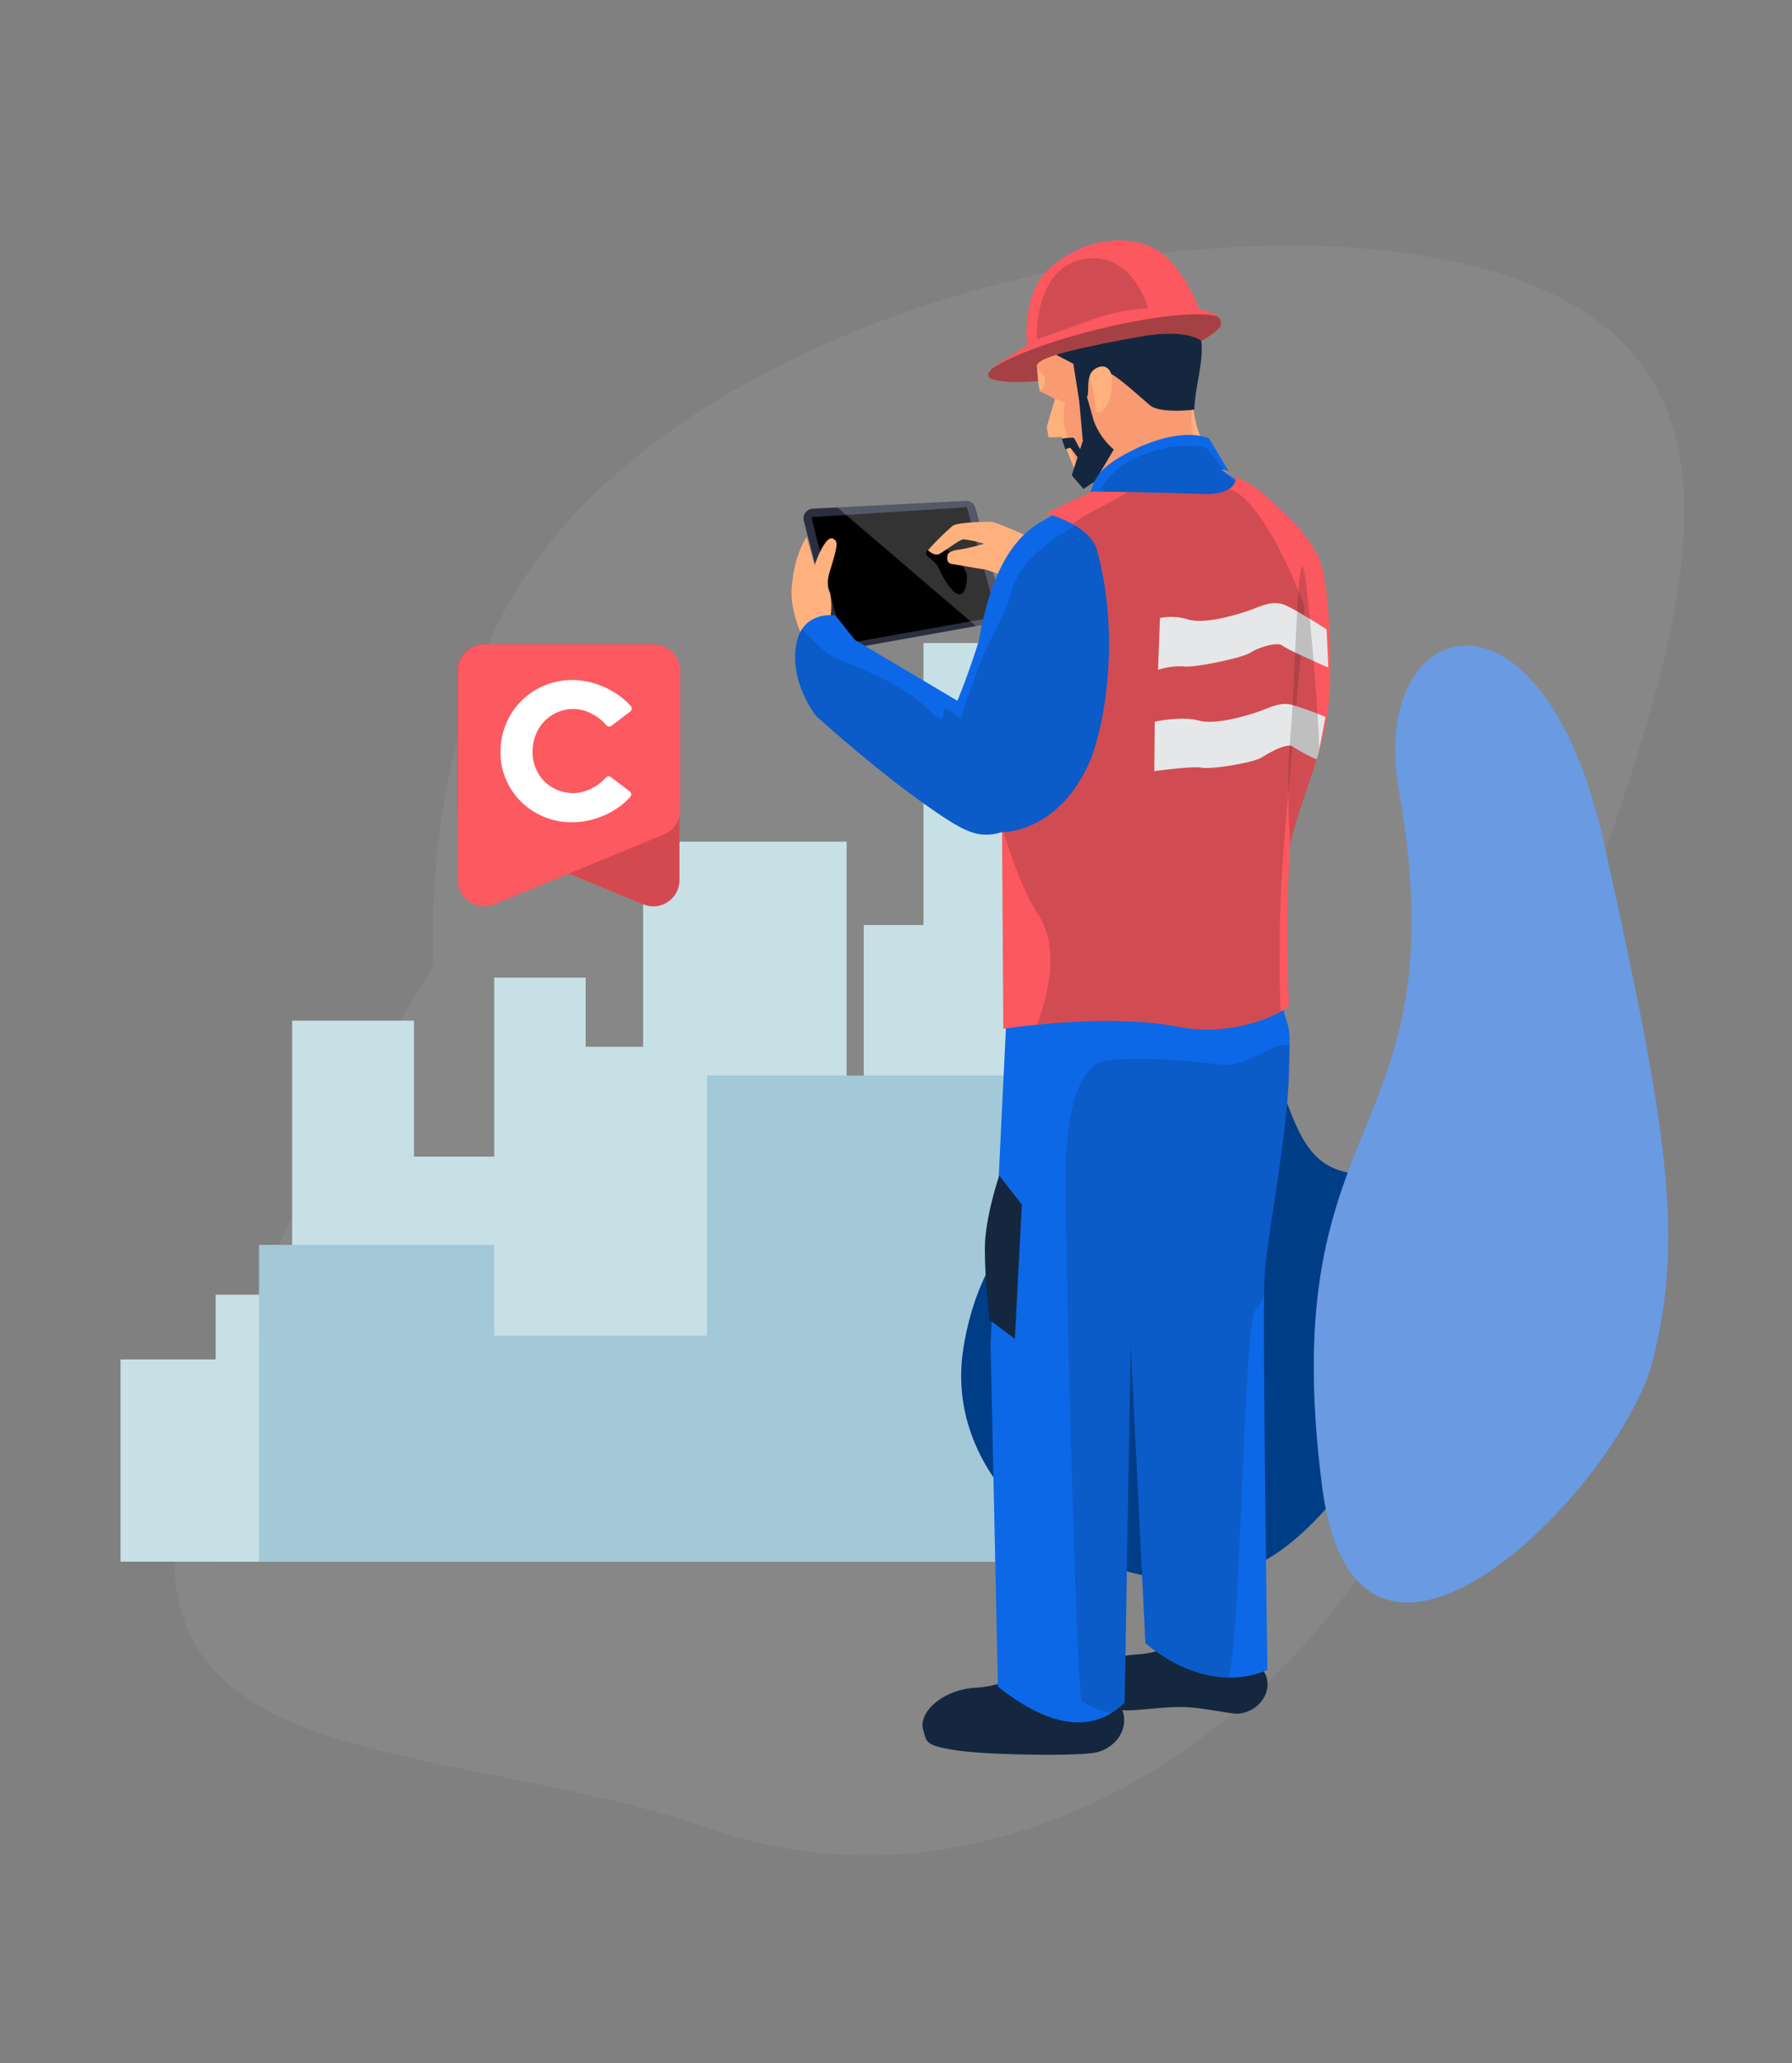 <?xml version="1.0" encoding="UTF-8"?> <svg xmlns="http://www.w3.org/2000/svg" xmlns:xlink="http://www.w3.org/1999/xlink" id="_2" data-name="2" viewBox="0 0 274.21 315.61"><rect x="0" y="0" width="274.21" height="315.61" fill="#808080" stroke="none"/><defs><style>.cls-1{fill:#0d68e7;}.cls-2{fill:#ffb17d;}.cls-3{fill:#fc585f;}.cls-4{fill:none;}.cls-18,.cls-21,.cls-24,.cls-5{opacity:0.2;}.cls-6{fill:#a5a5a5;}.cls-7{fill:#c7e0e5;}.cls-8{fill:#a3c8d8;}.cls-9{fill:#d44950;}.cls-10{fill:#fd5960;}.cls-11,.cls-24{fill:#fff;}.cls-12{fill:#003d87;}.cls-13{fill:#699ae2;}.cls-14{fill:#15273f;}.cls-15{clip-path:url(#clip-path);}.cls-16{opacity:0.13;}.cls-17{clip-path:url(#clip-path-2);}.cls-18{fill:#dd3c48;}.cls-19{clip-path:url(#clip-path-3);}.cls-20,.cls-21{fill:#231f20;}.cls-20{opacity:0.4;}.cls-22{fill:#2b2e40;}.cls-23{clip-path:url(#clip-path-4);}.cls-25{clip-path:url(#clip-path-5);}.cls-26{clip-path:url(#clip-path-6);}.cls-27{clip-path:url(#clip-path-7);}.cls-28{fill:#e6e7e8;}</style><clipPath id="clip-path"><path class="cls-1" d="M154.76,140.08l-3.18,65.52L152.7,258c7.33,5.78,14.11,7.56,19.39,2.46l.93-54.71,2.25,45.58c5.31,4.52,12.39,6.85,18.67,4.1,0,0-.78-54.27-.46-60,.34-6,3.51-21.59,3.75-31.13.27-10.68.24-3.33-2.76-17.76C190.93,129.56,161.83,137.78,154.76,140.08Z"></path></clipPath><clipPath id="clip-path-2"><path class="cls-2" d="M185.35,70.08s-3.06-4.54-2.73-9.32,2-11.16-4.1-13.74-13.78-2.3-17.27.92c-4.17,3.84-2.12,11.92-2.12,11.92L161.45,61l-1.28,4.31.28,1.6,2-.07,1.8,4.51a2.86,2.86,0,0,0,2.46,1.8l.36,0,3.13-.5,1.75,0-1.73,3.57,22.31.58Z"></path></clipPath><clipPath id="clip-path-3"><path class="cls-3" d="M183.85,52.15s-2.11-2-9.51-.65-15.84,3-15.7,4.52l.22,2.26s-4.32.5-6.87-.23c-2.05-.59.37-2.26,2.26-3.38,1.46-.86,2.95-1.91,2.95-1.91s-1.11-7.69,3.43-11.76c4.1-3.69,10.18-5.37,15.11-3.42s7.77,9.74,7.77,9.74,3.43.37,3.32,2.32C186.78,50.52,183.85,52.15,183.85,52.15Z"></path></clipPath><clipPath id="clip-path-4"><path class="cls-4" d="M147.7,76.63l-23.33,1.18A1.5,1.5,0,0,0,123,79.69l4.77,18.51a1.51,1.51,0,0,0,1.72,1.12l22.9-4.1a1.5,1.5,0,0,0,1.19-1.89l-4.32-15.6A1.51,1.51,0,0,0,147.7,76.63Z"></path></clipPath><clipPath id="clip-path-5"><path class="cls-1" d="M121.87,98.44c1-5.12,5.95-4.3,5.95-4.3l3,3.75,15.68,9.3s1.67-4,3.27-9.12c1.58-9,4.43-15.32,9.53-18.24L169,74.22l2.46-2.48,12.59-4.16a7.13,7.13,0,0,0,1.54,2.83c3.46,3.91,10.11,6.07,14.65,13,1,1.45,3.17,14.14,1.82,24.69-1.66,13-5.66,16.35-5.66,16.35l-2,29.19L157,153.51,156,137s-2.69-7.5-2.64-9.73c-2.9.86-4.82.43-8.67-2.08-9.31-6.07-19.84-15.71-19.84-15.71S120.73,104.32,121.87,98.44Z"></path></clipPath><clipPath id="clip-path-6"><path class="cls-1" d="M188,72.06l-3-5s-4.43-2.26-13.09,2.55c-4.09,2.28-4.44,3.85-5.15,6C170.88,73.54,185,70.75,188,72.06Z"></path></clipPath><clipPath id="clip-path-7"><path class="cls-3" d="M189.14,73s.25,2.82-5.31,2.57-16.71-.38-16.71-.38L160,78.51s6.79,1.7,7.87,5.65c3.81,14,.84,28-1.21,32.55-4.92,10.88-13.33,10.57-13.33,10.57l.2,30.09s15.69-2.47,26.77-.31c9.31,1.81,17.1-2.73,16.93-3.39a237.73,237.73,0,0,1,.13-23.81c.2-3.27,3.94-11.83,5.43-18.61s.58-22.64-.9-25.72c-1.9-4-3.94-5.66-7.19-8.77S189.14,73,189.14,73Z"></path></clipPath></defs><g class="cls-5"><path class="cls-6" d="M120.53,229.35C75.65,214,54.39,157.39,73.05,103S186.33,27.08,231.21,42.47s23,61.9,4.37,116.29S165.42,244.75,120.53,229.35Z"></path><path class="cls-6" d="M73,103C77.42,90.1,86.26,78.46,99.29,68.39c11.55-8.93,26.42-16.49,43-21.87,31.49-10.23,66.4-11.83,88.95-4.1,10.92,3.75,18.25,9.4,22.4,17.29,4.65,8.82,5.32,20.31,2.09,36.14-2.9,14.18-8.59,30.28-14.63,47.34-1.79,5.07-3.64,10.31-5.45,15.58a122.79,122.79,0,0,1-19.55,36.16,107.16,107.16,0,0,1-28.17,25.34,86.74,86.74,0,0,1-33.09,12.25A72.48,72.48,0,0,1,91.51,210.8a86.79,86.79,0,0,1-18.6-30,107.3,107.3,0,0,1-6.68-37.29A122.58,122.58,0,0,1,73,103Zm173.09,25.6c9.67-28.2,16.12-52.35,7.44-68.82-4.14-7.86-11.45-13.5-22.34-17.23-22.52-7.73-57.41-6.12-88.87,4.09C106.66,58.2,81.43,78.75,73.11,103c-9,26.29-9,53.91-.09,77.76s25.84,41.08,47.53,48.52,45.59,4.2,67.31-9.12S226.5,185,235.52,158.74c1.81-5.28,3.67-10.52,5.46-15.59S244.46,133.32,246.09,128.58Z"></path><path class="cls-6" d="M109.25,279.81c-44.88-15.4-97.23-6.53-78.58-60.92S124,45.38,168.85,60.78s74.1,94.05,55.44,148.43S154.13,295.21,109.25,279.81Z"></path><path class="cls-6" d="M30.62,218.87c4.71-13.75,12.94-31.44,23.15-49.82a457.48,457.48,0,0,1,36.11-55.42c14.47-18.85,28.28-33.09,41-42.34,14.67-10.62,27.44-14.17,38-10.56a60,60,0,0,1,16,8.57,84.35,84.35,0,0,1,14.2,13.48c8.59,10.2,16,23.19,21.33,37.58a153.57,153.57,0,0,1,9.42,44.88,130,130,0,0,1-.7,22.62,105.16,105.16,0,0,1-4.82,21.37,122.77,122.77,0,0,1-19.54,36.16,107.5,107.5,0,0,1-28.17,25.34A87,87,0,0,1,143.54,283a72.69,72.69,0,0,1-34.31-3.12C98,276,86.56,273.73,75.46,271.51c-20.3-4.06-37.83-7.56-45.14-19.21a25.09,25.09,0,0,1-3.58-13.56C26.71,233.07,28,226.57,30.62,218.87Zm193.62-9.68c8.76-25.55,7.31-58.75-3.9-88.8s-30.47-52.34-51.51-59.56c-10.48-3.6-23.21,0-37.84,10.55-12.75,9.24-26.55,23.48-41,42.32C61.21,151.17,39.1,194.5,30.73,218.91c-5.05,14.71-5.15,25.62-.3,33.34,7.27,11.6,24.78,15.1,45.05,19.15,11.1,2.22,22.58,4.51,33.78,8.36,21.69,7.44,45.6,4.2,67.31-9.13S215.22,235.49,224.24,209.19Z"></path></g><rect class="cls-7" x="18.44" y="207.94" width="21.2" height="30.94"></rect><rect class="cls-7" x="44.7" y="156.12" width="18.65" height="82.76"></rect><rect class="cls-7" x="49.03" y="176.92" width="35.82" height="61.96"></rect><rect class="cls-7" x="33" y="198.04" width="21.02" height="40.84"></rect><rect class="cls-7" x="75.63" y="149.54" width="13.98" height="89.34"></rect><rect class="cls-7" x="98.41" y="128.74" width="31.14" height="110.14"></rect><rect class="cls-7" x="141.31" y="98.36" width="21.17" height="140.52"></rect><rect class="cls-7" x="84.85" y="160.12" width="33.14" height="78.76"></rect><rect class="cls-7" x="132.17" y="141.5" width="18.27" height="97.38"></rect><rect class="cls-7" x="125.59" y="208.16" width="13.34" height="30.72"></rect><rect class="cls-7" x="143.86" y="177.43" width="26.59" height="61.45"></rect><rect class="cls-8" x="39.64" y="204.3" width="86.29" height="34.58"></rect><rect class="cls-8" x="39.64" y="190.42" width="35.98" height="48.47"></rect><rect class="cls-8" x="108.19" y="164.52" width="48.87" height="74.36"></rect><path class="cls-9" d="M72.51,127.66l26,10.7a4,4,0,0,0,5.46-3.65V102.58a4,4,0,0,0-4-4H74a4,4,0,0,0-4,4V124A3.94,3.94,0,0,0,72.51,127.66Z"></path><path class="cls-10" d="M101.53,127.66l-26,10.7a4,4,0,0,1-5.46-3.65V102.58a4,4,0,0,1,4-4h26a4,4,0,0,1,4,4V124A4,4,0,0,1,101.53,127.66Z"></path><path class="cls-11" d="M82.07,124.38a10.61,10.61,0,0,1-4-3.88A10.38,10.38,0,0,1,76.59,115a10.9,10.9,0,0,1,5.49-9.54,10.94,10.94,0,0,1,5.5-1.44,11.52,11.52,0,0,1,3.59.58,12.81,12.81,0,0,1,3.28,1.6,11.19,11.19,0,0,1,2.08,1.8.58.58,0,0,1-.1.84l-2.86,2.18a.59.59,0,0,1-.82-.12,6.85,6.85,0,0,0-2-1.61,5.94,5.94,0,0,0-2.94-.84,6.21,6.21,0,0,0-3.22.86,6.06,6.06,0,0,0-2.27,2.36,6.74,6.74,0,0,0-.82,3.33,6.41,6.41,0,0,0,.82,3.23,5.87,5.87,0,0,0,2.27,2.26,6.37,6.37,0,0,0,3.22.82,6,6,0,0,0,2.87-.8,6.76,6.76,0,0,0,2-1.53.6.6,0,0,1,.81-.11l2.86,2.18a.57.57,0,0,1,.1.83,10.33,10.33,0,0,1-2,1.75,12.68,12.68,0,0,1-3.25,1.56,11.49,11.49,0,0,1-3.6.58A11,11,0,0,1,82.07,124.38Z"></path><path class="cls-12" d="M192,239.45c-19.45,8.54-48.38-9.48-44.59-33.2s20.87-21.82,14.23-44.58,11.38-57.39,24.66-23.72S196,180.37,212,179.69C234.24,178.74,211.47,230.92,192,239.45Z"></path><path class="cls-13" d="M252.94,208c-4.8,19.19-45.34,61-50.66,19.19-7.47-58.65,21.33-51.72,11.73-106.65-4.6-26.31,21.86-34.66,31.46,8.54S257.74,188.82,252.94,208Z"></path><path class="cls-14" d="M190.43,250c.46,1.05,3.27,6.24,3.27,6.24,1,2.58-1,5.47-4,5.87-1.3.17-5.66-1-9-1-3.86,0-7.47.8-9.8.39-4.07-.72-3.82-1.09-4.28-2.95-.55-2.22,2.63-5.24,7.21-5.48a15,15,0,0,0,8.52-3.15Z"></path><path class="cls-14" d="M167.91,254.47c.54,1.18,3.78,7,3.78,7,1.2,2.89-1,6.18-4.42,6.67s-16.56.31-21.16-.44-4.32-1.17-4.87-3.25c-.65-2.5,2.88-5.95,8-6.29a16.89,16.89,0,0,0,9.56-3.67Z"></path><path class="cls-1" d="M154.76,140.08l-3.18,65.52L152.7,258c7.33,5.78,14.11,7.56,19.39,2.46l.93-54.71,2.25,45.58c5.31,4.52,12.39,6.85,18.67,4.1,0,0-.78-54.27-.46-60,.34-6,3.51-21.59,3.75-31.13.27-10.68.24-3.33-2.76-17.76C190.93,129.56,161.83,137.78,154.76,140.08Z"></path><g class="cls-15"><path class="cls-16" d="M165.54,260.19c-.86-1.32-2.67-73.38-2.45-82.19s2.23-13.93,4.84-15.34,15.27-.35,18.39.15,5.64-1.31,8.87-2.68,7.59,2.65,6,7.59-6.65,30.92-9,32.54c-2.07,1.45-2.26,55.61-4.56,57C180.8,261.48,171,264.26,165.54,260.19Z"></path></g><path class="cls-14" d="M152.91,179.81l3.45,4.45-1.06,20.55-3.89-2.92s-.71-6-.71-10.85S152.91,179.81,152.91,179.81Z"></path><path class="cls-2" d="M185.35,70.08s-3.06-4.54-2.73-9.32,2-11.16-4.1-13.74-13.78-2.3-17.27.92c-4.17,3.84-2.12,11.92-2.12,11.92L161.45,61l-1.28,4.31.28,1.6,2-.07,1.8,4.51a2.86,2.86,0,0,0,2.46,1.8l.36,0,3.13-.5,1.75,0-1.73,3.57,22.31.58Z"></path><g class="cls-17"><path class="cls-18" d="M188.9,70.37c-.91-.4-4.8-.73-6-3.06s-.15-5.63-.4-7.26-4.73-12.51-10.12-11.82-13.23,2.68-14.18,5.1,1.4,3.4,1.7,4.54a2.1,2.1,0,0,1-.79,2L163,61.65a13.17,13.17,0,0,0-.22,3.18,41.35,41.35,0,0,0,1.83,5.94L164,72.7s5.91,2.41,6.2,2.38S188.9,70.37,188.9,70.37Z"></path></g><path class="cls-14" d="M182.76,62.66s-5.25.66-6.81-.68c-4.36-3.76-8.37-7.68-9.29-4.17-.29,1.1,0,2.36-.35,3a1.32,1.32,0,0,1-1.16.59l-.91-5.76-5.17-2.69s1.77-4,1.19-2-2.61-1.21-2.61-1.21,1.44-6.14,7.22-6.3,10-3,13.49,0C187,50.82,183,55.74,182.76,62.66Z"></path><path class="cls-2" d="M166.81,58a16.1,16.1,0,0,1,.77,4.7c0,.92,2.33.58,2.58-3.85C170.42,54.16,166.26,56.45,166.81,58Z"></path><path class="cls-3" d="M183.85,52.15s-2.11-2-9.51-.65-15.84,3-15.7,4.52l.22,2.26s-4.32.5-6.87-.23c-2.05-.59.37-2.26,2.26-3.38,1.46-.86,2.95-1.91,2.95-1.91s-1.11-7.69,3.43-11.76c4.1-3.69,10.18-5.37,15.11-3.42s7.77,9.74,7.77,9.74,3.43.37,3.32,2.32C186.78,50.52,183.85,52.15,183.85,52.15Z"></path><g class="cls-19"><ellipse class="cls-20" cx="168.85" cy="53.67" rx="18.92" ry="3.41" transform="translate(-7.93 41.89) rotate(-13.82)"></ellipse></g><path class="cls-21" d="M175.68,47.19c-6.32.26-8.93,2.05-17,4.68,0,0-.65-11,7.35-12.27C173.44,38.46,175.68,47.19,175.68,47.19Z"></path><path class="cls-14" d="M165.15,61.38l.54,6.06L164,72.7l1.79,2.09,1.75-1.15,2.89-4.88a10.8,10.8,0,0,1-3.09-4.45c-.64-2.37-1-3.52-1-3.52Z"></path><path class="cls-14" d="M162.48,67.12,163,68.7l.79-.21L165,70.08s.84-1,.46-1.23-.92-1.77-1.21-1.89A7.55,7.55,0,0,0,162.48,67.12Z"></path><path class="cls-22" d="M147.7,76.63l-23.33,1.18A1.5,1.5,0,0,0,123,79.69l4.77,18.51a1.51,1.51,0,0,0,1.72,1.12l22.9-4.1a1.5,1.5,0,0,0,1.19-1.89l-4.32-15.6A1.51,1.51,0,0,0,147.7,76.63Z"></path><polygon points="147.95 77.59 124.17 79.1 129 98.53 152.59 94.32 147.95 77.59"></polygon><g class="cls-23"><path class="cls-24" d="M126.66,76.37l23.62,20.21,3-.43s-2.29-21.3-2.68-21.33S126.66,76.37,126.66,76.37Z"></path></g><path d="M145.3,84.44c1.09,1,2.66,2.54,2.65,3.72,0,3.2-1.52,4.63-4.41-1.44-.64-1.33-2.43-1.63-1.64-2.5A2.44,2.44,0,0,1,145.3,84.44Z"></path><path class="cls-2" d="M159.44,83.06s-6.59-3.15-7.75-3.22-5.05.08-5.86.55A37.7,37.7,0,0,0,142,84.17s1,1,1.78.53c1.1-.61,3-2.12,3.63-2.21a17.69,17.69,0,0,1,3.18.69,30.93,30.93,0,0,1-4,.92c-.37,0-1.44.33-1.55.68-.17.57-.24,1.36.64,1.49,1.41.22,4.48.79,5,.83.36,0,5.53,2.19,5.9.87,0,0,1.67-1.25,1.69-1.25C158.94,86.76,159.44,83.06,159.44,83.06Z"></path><path class="cls-2" d="M124.65,86.48c.78-2.31,2-4.54,2.82-4.09s.74,1-.49,5c-.71,2.28,0,3.22,0,3.22a10,10,0,0,1,.09,3.76c-.35,2.12,2.08,2.34,2.08,2.34l.73,5.09-4.67.1s-4.39-6.42-4.07-11.77,2.3-8,2.3-8Z"></path><path class="cls-1" d="M121.87,98.44c1-5.12,5.95-4.3,5.95-4.3l3,3.75,15.68,9.3s1.67-4,3.27-9.12c1.58-9,4.43-15.32,9.53-18.24L169,74.22l2.46-2.48,12.59-4.16a7.13,7.13,0,0,0,1.54,2.83c3.46,3.91,10.11,6.07,14.65,13,1,1.45,3.17,14.14,1.82,24.69-1.66,13-5.66,16.35-5.66,16.35l-2,29.19L157,153.51,156,137s-2.69-7.5-2.64-9.73c-2.9.86-4.82.43-8.67-2.08-9.31-6.07-19.84-15.71-19.84-15.71S120.73,104.32,121.87,98.44Z"></path><g class="cls-25"><path class="cls-16" d="M164.14,80.67c-4,2.12-8.28,5.74-9.29,9.56s-2.82,6.39-4.33,9.93S147,110,147,110s-2.68-2.28-2.63-1.43c.19,3.11-1.65.29-4.08-1.6-4-3.09-10.6-5.51-12.61-6.41s-6.13-5.55-6.13-5.55l-2.93,14.06,4.16,3.88,26.5,16.89,9.35-.46s31.7,2.19,34.11-7.5.76-39.89,0-43.31c-.72-3-5.26-5.84-6.68-7.28L176.67,70l-6.76,3.7Z"></path></g><path class="cls-1" d="M188,72.06l-3-5s-4.43-2.26-13.09,2.55c-4.09,2.28-4.44,3.85-5.15,6C170.88,73.54,185,70.75,188,72.06Z"></path><g class="cls-26"><path class="cls-16" d="M184.61,68.53s-4.56-1.49-11.39,1.74c-3.35,1.59-5.93,6-5.54,6s20-3.89,20-3.89Z"></path></g><path class="cls-3" d="M189.14,73s.25,2.82-5.31,2.57-16.71-.38-16.71-.38L160,78.51s6.79,1.7,7.87,5.65c3.81,14,.84,28-1.21,32.55-4.92,10.88-13.33,10.57-13.33,10.57l.2,30.09s15.69-2.47,26.77-.31c9.31,1.81,17.1-2.73,16.93-3.39a237.73,237.73,0,0,1,.13-23.81c.2-3.27,3.94-11.83,5.43-18.61s.58-22.64-.9-25.72c-1.9-4-3.94-5.66-7.19-8.77S189.14,73,189.14,73Z"></path><g class="cls-27"><path class="cls-21" d="M163.37,81c1.42-2,6.4-3.87,8.83-5.53s11.36-2.29,14.15-1.35,3.73,1.31,6.36,4.83,5.72,10.42,6.82,13.6c.39,1.12-1.84,19.84-3.27,39.64-1.08,14.83.15,32.93.15,32.93l-40.22-2.87s8.1-14.23,2.67-22.36c-3.28-4.93-5.92-14.74-5.92-14.74Z"></path><path class="cls-28" d="M203,96.28s-5.6-3.65-6.94-3.92-2.33,0-4.12.72-7.33,2.46-10,1.71a9.22,9.22,0,0,0-4.44-.27l-.3,7.94a10.83,10.83,0,0,1,3.92-.53c1.34.27,8.81-1.21,10.22-2.1s4.18-1.68,4.92-1.06,7,3.34,7,3.34Z"></path><path class="cls-28" d="M202.83,109.66a52.21,52.21,0,0,0-5.21-1.87c-1.34-.28-2.33,0-4.12.72s-7.33,2.46-10,1.72-6.8.16-6.8.16l-.07,7.57s5.87-.81,7.21-.53,7.81-.69,9.22-1.57,4-2.28,4.76-1.65a27.56,27.56,0,0,0,3.76,2Z"></path><path class="cls-21" d="M197.84,136c.17-2.83-1.35-11.73-.39-23.32s1.16-35.91,2.62-21.58,2.57,29.92,1.5,34.78A51.71,51.71,0,0,1,197.84,136Z"></path></g></svg> 